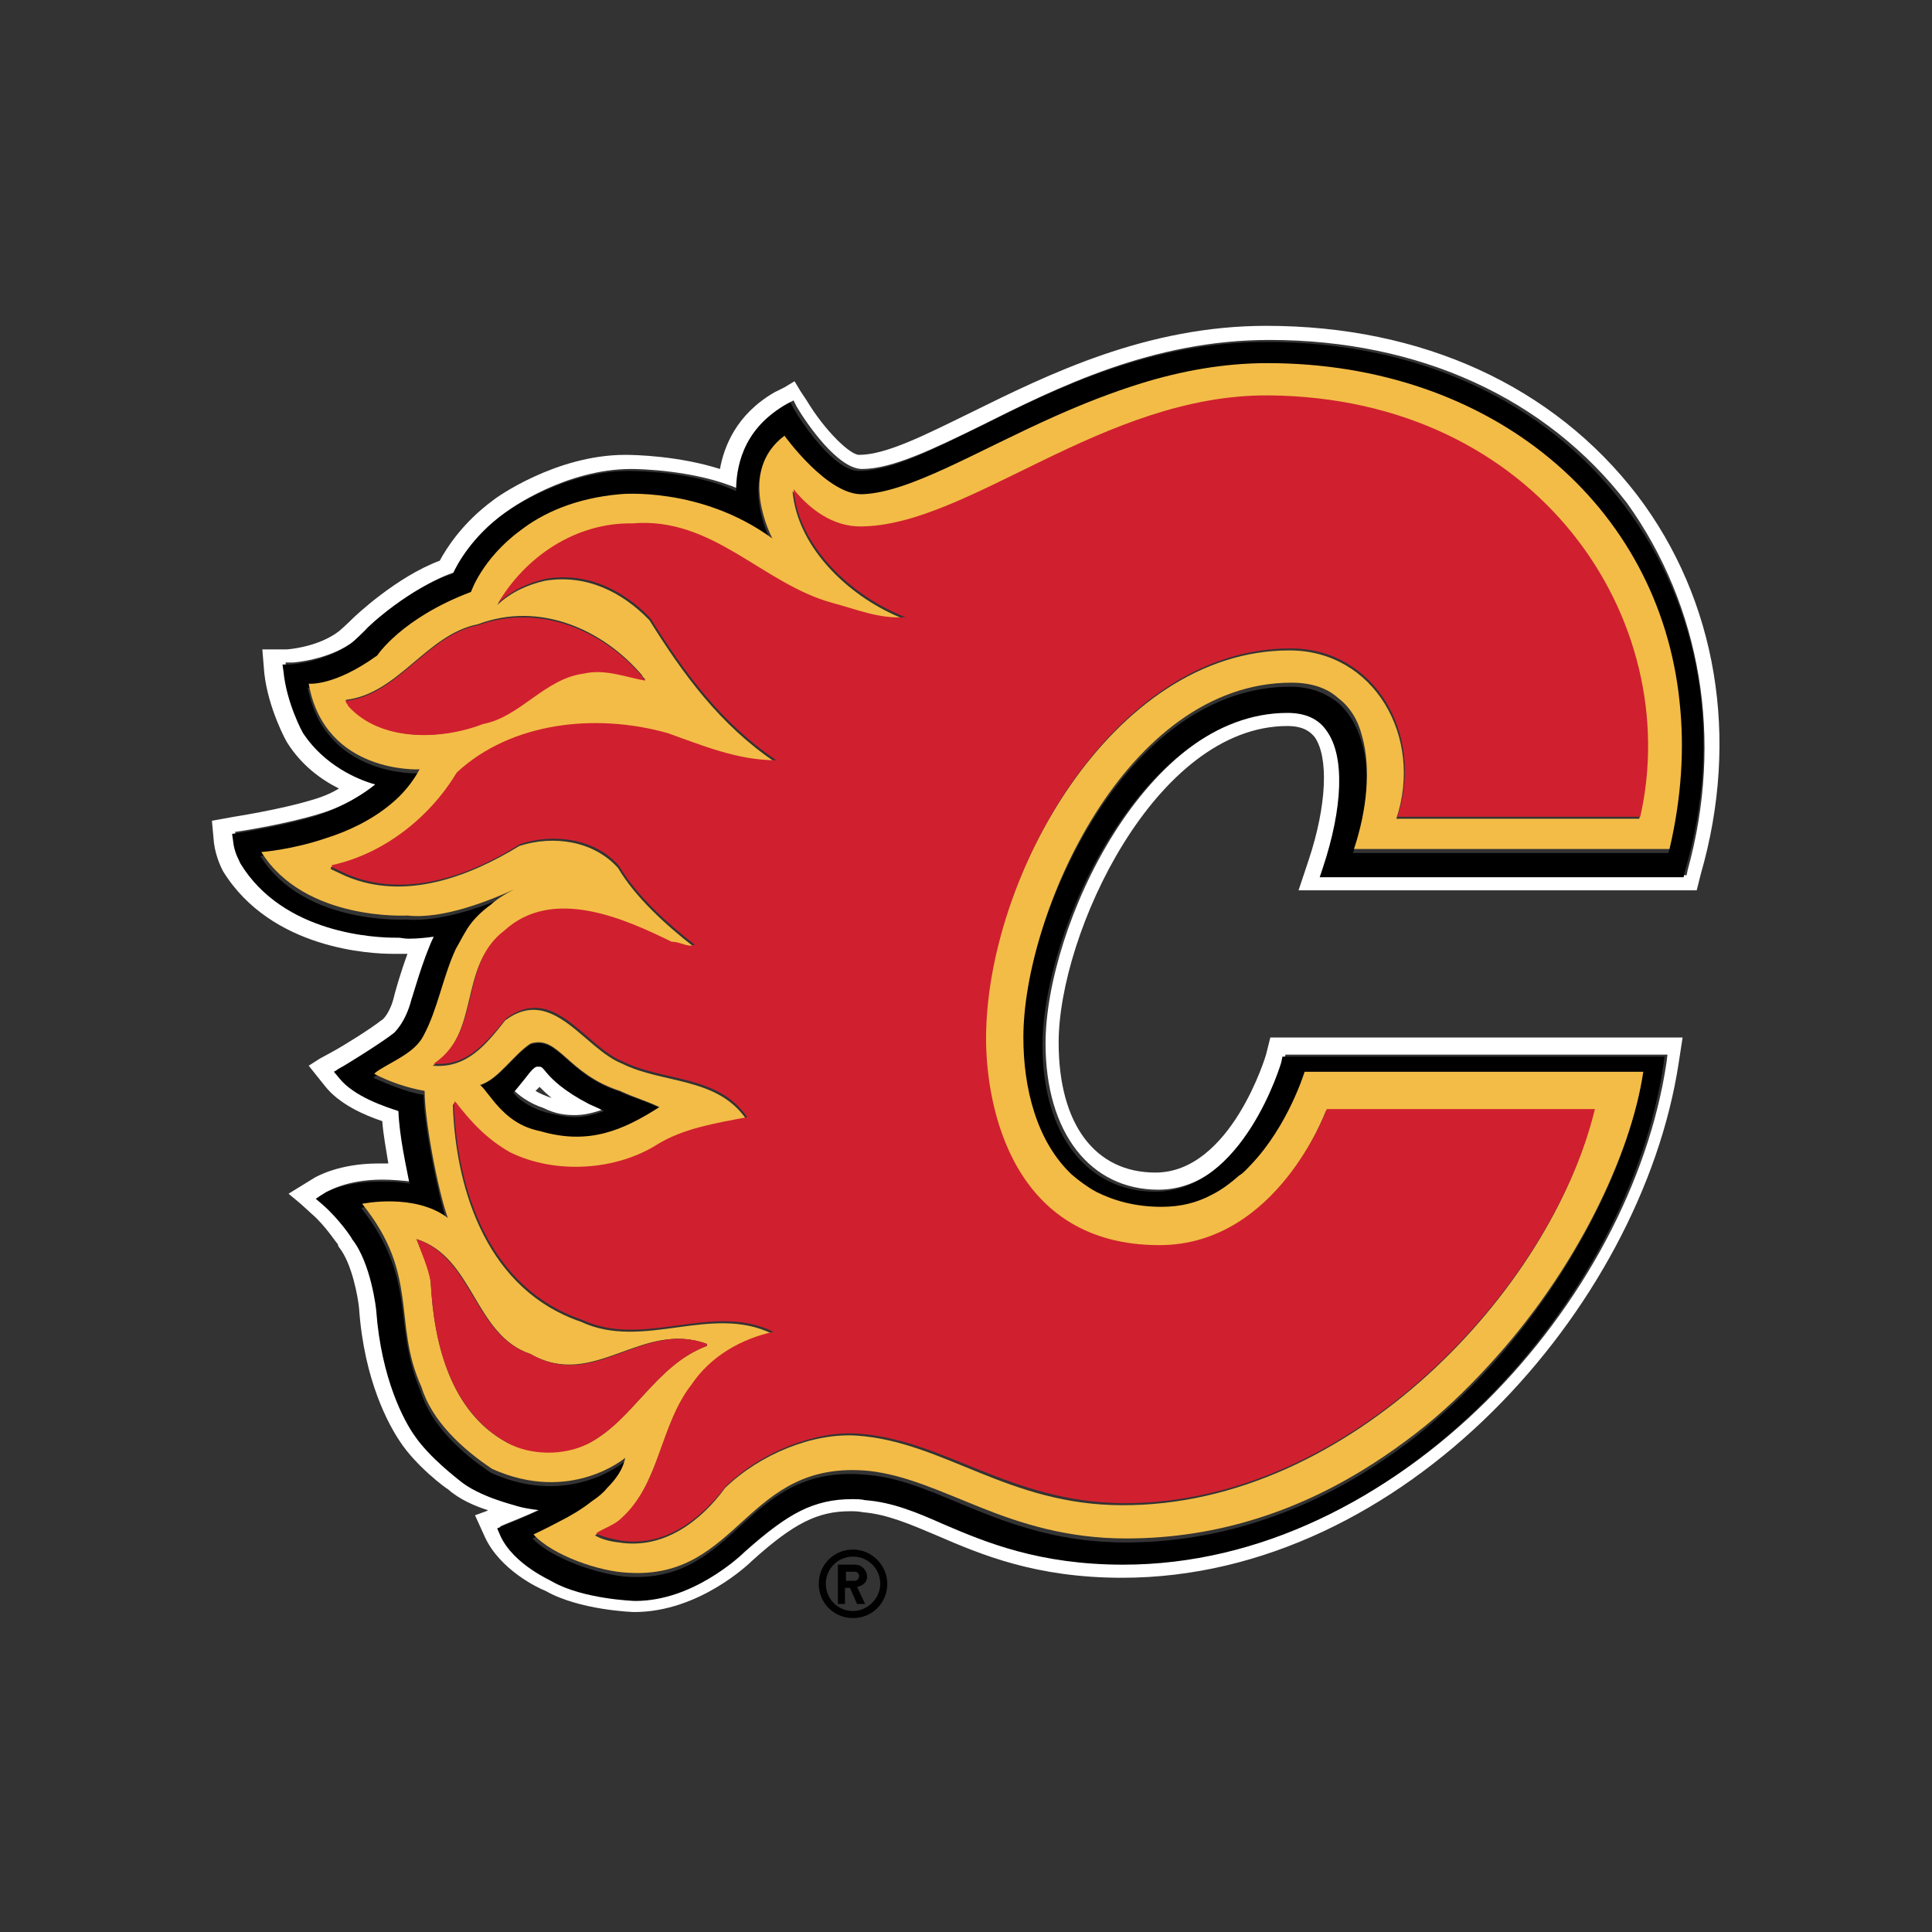 <svg xmlns="http://www.w3.org/2000/svg" width="200" height="200" viewBox="0 0 200 200">
  <rect x="0" y="0" width="200" height="200" fill="#333333" stroke="none"/>
  <g fill="none" fill-rule="evenodd" transform="translate(21 33)">
    <path d="M34.748,79.513 L34.435,79.826 C34.748,80.035 35.165,80.243 35.583,80.348 C35.27,80.035 35.061,79.722 34.748,79.513 Z"/>
    <path fill="#FFF" fill-rule="nonzero" d="M148.487,18.261 C139.826,6.991 126.261,0.73 110.087,0.73 C97.67,0.73 87.548,5.739 79.513,9.704 C74.817,12 70.748,14.087 67.93,14.087 C66.991,14.087 64.383,11.583 62.504,8.452 L61.878,7.513 L61.252,6.47 L60.209,7.096 L59.165,7.617 C55.2,9.913 53.948,13.252 53.53,15.548 C49.252,14.191 44.765,14.087 43.722,14.087 C36.522,14.087 30.261,18.574 30.052,18.783 C26.922,21.078 25.252,23.687 24.522,25.043 C20.035,26.713 15.757,30.783 15.548,30.991 C14.713,31.826 14.191,32.243 14.087,32.348 C11.896,34.017 8.765,34.226 8.661,34.226 L6.157,34.226 L6.261,35.478 L6.365,36.73 C6.783,40.383 8.661,43.826 8.765,43.93 C10.226,46.226 12.209,47.687 14.087,48.626 C13.252,49.148 12.209,49.565 11.061,49.878 C7.93,50.817 3.235,51.548 3.235,51.548 L2.087,51.757 L0.939,51.965 L1.043,53.113 L1.148,54.261 C1.357,55.826 1.983,56.974 2.087,57.183 C7.096,65.322 17.53,65.739 19.617,65.739 L21.183,65.739 C20.452,67.722 19.93,69.6 19.826,70.017 C19.409,71.896 18.574,72.626 18.47,72.626 C17.426,73.461 14.609,75.235 13.252,75.965 L12.104,76.591 L10.957,77.322 L11.791,78.365 L12.626,79.409 C14.087,81.287 16.696,82.435 18.574,83.061 C18.678,84.522 18.991,86.087 19.2,87.443 L18.157,87.443 C14.087,87.443 11.791,88.8 11.583,88.904 L10.226,89.739 L8.87,90.574 L10.122,91.617 L11.27,92.661 C12.73,93.913 13.878,95.791 13.983,95.791 L13.983,95.896 L14.087,96.104 C15.443,97.774 16.07,101.322 16.174,102.47 C16.696,109.983 19.304,114.574 20.348,116.139 C22.017,118.748 25.252,121.148 25.357,121.148 C26.504,122.191 28.174,122.922 29.53,123.339 L29.322,123.443 L28.174,123.861 L28.696,125.009 L29.217,126.157 C30.783,129.496 34.643,131.374 35.478,131.687 C38.922,133.67 44.452,133.878 44.661,133.878 C51.443,133.878 56.661,128.765 56.87,128.557 C61.148,124.696 63.652,123.443 66.991,123.443 C67.409,123.443 67.826,123.443 68.348,123.548 C70.852,123.757 73.252,124.8 75.965,125.948 C80.557,127.93 86.191,130.33 95.165,130.33 C124.383,130.33 148.904,102.261 152.765,77.113 L152.974,75.757 L153.183,74.4 L110.504,74.4 L110.296,75.235 L110.087,76.07 C110.087,76.174 106.435,88.383 98.609,88.383 C92.348,88.383 88.591,83.374 88.591,74.922 C88.591,63.652 98.609,42.157 112.278,42.157 C113.948,42.157 114.678,42.783 115.096,43.304 C116.557,45.391 116.348,50.4 114.47,56.035 L113.948,57.6 L113.426,59.165 L154.643,59.165 L154.852,58.33 L155.061,57.496 C159.13,43.409 156.73,29.113 148.487,18.261 Z M153.704,57.078 L153.6,57.6 L115.93,57.6 L116.243,56.661 C118.435,50.296 118.539,44.974 116.661,42.47 C115.722,41.217 114.47,40.591 112.591,40.591 C97.67,40.591 87.235,62.922 87.235,75.026 C87.235,84.209 91.826,90.157 98.922,90.157 C108,90.157 111.965,76.8 111.965,76.696 L112.07,76.174 L151.617,76.174 L151.513,77.009 C147.861,101.53 123.965,128.765 95.583,128.765 C86.922,128.765 81.391,126.47 77.009,124.591 C74.087,123.339 71.583,122.296 68.87,122.087 C68.348,122.087 67.93,121.983 67.513,121.983 C63.652,121.983 60.835,123.443 56.139,127.617 C55.93,127.826 51.13,132.522 45.078,132.522 C44.87,132.522 39.652,132.313 36.522,130.539 C36.313,130.435 32.452,128.765 31.096,125.739 L30.783,125.009 L31.513,124.696 C31.513,124.696 33.391,123.965 35.165,123.13 C34.33,123.13 33.6,122.922 32.87,122.713 C32.661,122.713 28.904,121.774 26.817,120 C26.713,119.896 23.791,117.704 22.226,115.409 C21.183,113.843 18.783,109.565 18.261,102.47 C18.261,102.47 17.843,97.565 15.757,95.061 C15.757,95.061 14.4,92.974 12.73,91.513 L12,90.887 L12.835,90.365 C12.939,90.365 14.817,89.113 18.574,89.113 C19.617,89.113 20.661,89.217 21.704,89.322 C21.287,87.652 20.661,84.522 20.557,81.809 C19.2,81.496 15.861,80.348 14.4,78.365 L13.878,77.739 L14.609,77.322 C14.609,77.322 18.574,74.922 20.035,73.774 C20.035,73.774 21.287,72.73 21.913,70.226 C22.017,70.017 23.061,66.157 24.209,63.757 C23.478,63.861 22.435,63.965 21.6,63.965 C21.183,63.965 20.765,63.965 20.557,63.861 L20.243,63.861 C18.365,63.861 8.661,63.443 4.174,56.139 C4.174,56.139 3.652,55.096 3.443,53.843 L3.339,53.113 L4.07,53.009 C4.07,53.009 8.765,52.278 12.104,51.235 C14.922,50.4 17.009,48.939 18.157,48 C16.278,47.478 12.939,46.017 10.748,42.783 C10.643,42.678 8.974,39.548 8.661,36.313 L8.557,35.583 L9.287,35.583 C9.287,35.583 12.939,35.374 15.652,33.391 C15.652,33.391 16.07,33.078 17.217,31.93 C17.426,31.722 21.913,27.548 26.191,26.191 C26.609,25.252 28.174,22.33 31.513,19.93 C31.722,19.722 37.565,15.548 44.348,15.548 C45.078,15.548 51.026,15.652 55.513,17.635 C55.513,15.548 56.035,11.374 60.522,8.765 L61.148,8.452 L61.461,9.078 C62.504,10.852 65.739,15.548 68.243,15.548 C71.374,15.548 75.652,13.461 80.557,11.061 C88.487,7.096 98.296,2.191 110.4,2.191 C125.948,2.191 139.096,8.243 147.443,19.096 C155.061,29.739 157.461,43.513 153.704,57.078 Z"/>
    <path fill="#FFF" fill-rule="nonzero" d="M38.504,82.435 C39.443,82.435 40.383,82.226 41.53,81.809 C41.113,81.6 40.696,81.391 39.965,81.078 C37.357,79.722 36.209,78.574 35.583,77.843 C35.165,77.322 35.061,77.217 34.852,77.217 L34.539,77.217 C34.226,77.322 33.809,77.843 33.496,78.261 C33.078,78.783 32.661,79.304 32.035,79.722 C32.661,80.348 33.704,81.183 35.27,81.704 C36.522,82.33 37.565,82.435 38.504,82.435 Z M34.852,79.513 C35.165,79.826 35.583,80.243 36.104,80.661 C35.478,80.452 34.957,80.243 34.435,79.93 L34.852,79.513 Z"/>
    <path fill="#000" fill-rule="nonzero" d="M34.957,84.209 C39.965,85.67 43.409,84.104 47.27,81.704 C45.6,80.87 44.765,80.765 43.2,80.035 C37.67,78.261 36.835,74.191 33.913,75.13 C32.974,75.757 32.243,76.591 31.409,77.426 C30.574,78.261 29.739,78.991 28.696,79.409 L28.904,79.826 L30.157,81.391 C31.513,82.643 32.87,83.791 34.957,84.209 Z M33.496,78.47 C33.809,78.052 34.226,77.53 34.539,77.426 L34.852,77.426 C35.061,77.426 35.165,77.53 35.583,78.052 C36.209,78.783 37.357,79.93 39.965,81.287 C40.696,81.6 41.113,81.809 41.53,82.017 C40.383,82.435 39.443,82.643 38.504,82.643 C37.565,82.643 36.626,82.435 35.374,82.122 C33.704,81.6 32.661,80.765 32.139,80.139 C32.661,79.513 33.078,78.991 33.496,78.47 Z"/>
    <path fill="#000" fill-rule="nonzero" d="M147.13,19.304 C138.887,8.452 125.739,2.4 110.087,2.4 C97.983,2.4 88.174,7.304 80.243,11.27 C75.339,13.67 71.165,15.757 67.93,15.757 C65.426,15.757 62.191,11.061 61.148,9.287 L60.835,8.661 L60.209,8.974 C55.722,11.583 55.2,15.652 55.2,17.843 C50.713,15.757 44.765,15.757 44.035,15.757 C37.357,15.757 31.513,19.93 31.2,20.139 C27.861,22.539 26.296,25.461 25.878,26.4 C21.496,27.757 17.009,31.93 16.904,32.139 C15.757,33.287 15.339,33.6 15.339,33.6 C12.626,35.583 9.078,35.791 8.974,35.791 L8.243,35.791 L8.348,36.522 C8.661,39.757 10.33,42.887 10.435,42.991 C12.626,46.226 15.965,47.687 17.843,48.209 C16.696,49.148 14.609,50.504 11.791,51.443 C8.452,52.487 3.757,53.217 3.757,53.217 L3.026,53.322 L3.13,54.052 C3.235,55.304 3.861,56.243 3.861,56.348 C8.348,63.757 18.052,64.07 19.93,64.07 L20.243,64.07 C20.452,64.07 20.87,64.174 21.287,64.174 C22.226,64.174 23.165,64.07 23.896,63.965 C22.748,66.365 21.704,70.226 21.6,70.435 C20.974,72.939 19.722,73.983 19.722,73.983 C18.261,75.13 14.4,77.53 14.296,77.53 L13.565,77.948 L14.087,78.574 C15.652,80.557 18.991,81.6 20.243,82.017 C20.348,84.73 21.078,87.861 21.391,89.53 C20.348,89.322 19.304,89.322 18.261,89.322 C14.609,89.322 12.626,90.47 12.522,90.574 L11.687,91.096 L12.417,91.722 C14.087,93.183 15.443,95.165 15.443,95.27 C17.426,97.774 17.948,102.574 17.948,102.678 C18.47,109.774 20.87,114.157 21.913,115.617 C23.478,117.913 26.4,120.104 26.504,120.209 C28.591,121.983 32.348,122.817 32.557,122.922 C33.287,123.13 34.017,123.235 34.852,123.339 C33.078,124.174 31.2,124.904 31.2,124.904 L30.47,125.217 L30.783,125.948 C32.139,128.974 36.104,130.643 36.209,130.748 C39.339,132.522 44.557,132.73 44.765,132.73 C50.817,132.73 55.617,128.035 55.826,127.826 C60.417,123.652 63.339,122.191 67.2,122.191 C67.617,122.191 68.139,122.191 68.557,122.296 C71.374,122.504 73.878,123.548 76.696,124.8 C81.078,126.678 86.609,128.974 95.27,128.974 C123.652,128.974 147.548,101.635 151.2,77.217 L151.304,76.383 L111.757,76.383 L111.652,76.904 C111.652,77.009 107.687,90.365 98.609,90.365 C91.513,90.365 86.922,84.417 86.922,75.235 C86.922,63.13 97.357,40.8 112.278,40.8 C114.157,40.8 115.513,41.426 116.348,42.678 C118.226,45.287 118.017,50.609 115.93,56.87 L115.617,57.809 L153.287,57.809 L153.391,57.287 C157.461,43.513 155.061,29.739 147.13,19.304 Z M151.722,55.304 L119.061,55.304 C120.522,51.13 120.939,46.852 119.896,43.617 C119.374,41.948 118.539,40.591 117.391,39.652 C116.139,38.713 114.574,38.087 112.591,38.087 C95.374,38.087 84.835,62.087 84.835,74.817 C84.835,80.035 86.191,85.565 89.843,89.009 C90.574,89.739 91.409,90.261 92.348,90.783 C94.226,91.826 96.417,92.348 99.13,92.348 C101.113,92.348 102.783,91.826 104.348,91.096 C105.391,90.574 106.33,89.843 107.165,89.113 C107.583,88.696 108,88.383 108.417,87.965 C112.174,83.791 113.948,78.365 113.948,78.365 L149.009,78.365 C147.757,86.817 142.122,98.817 132.939,108.835 C130.643,111.339 128.139,113.635 125.426,115.826 C124.07,116.87 122.609,117.913 121.148,118.852 C113.843,123.548 105.183,126.678 95.478,126.678 C89.322,126.678 84.522,125.113 80.348,123.443 C76.174,121.774 72.626,120 68.87,119.687 C56.035,118.33 55.513,130.957 43.93,130.226 C41.009,130.017 36.104,128.348 34.122,126.261 C34.122,126.261 35.27,125.739 36.835,124.904 C37.878,124.383 39.026,123.652 40.174,122.817 C40.696,122.4 41.217,121.983 41.739,121.461 C42.678,120.522 43.409,119.478 43.617,118.33 C43.617,118.33 37.983,123.13 29.843,119.478 C26.713,117.391 23.583,114.47 22.539,111.026 C21.078,107.583 20.974,104.661 20.557,101.739 C20.139,98.817 19.304,95.791 16.383,92.035 C16.383,92.035 21.809,90.887 25.252,93.496 C24.313,90.574 22.852,83.374 22.852,80.348 C21.078,80.035 19.304,79.304 17.635,78.574 C18.052,78.261 18.47,77.948 18.887,77.739 C20.348,76.904 22.017,75.965 22.748,74.609 C24.313,71.896 24.835,68.557 26.087,65.635 C26.4,65.009 26.609,64.487 27.026,63.965 C27.757,62.817 28.591,61.878 29.739,61.043 C29.739,61.043 30.47,60.417 32.139,59.478 C29.739,60.626 24.73,62.504 21.078,62.191 C21.078,62.191 10.435,62.817 5.948,55.617 C5.948,55.617 9.078,55.304 12.73,54.157 C15.026,53.426 17.426,52.278 19.409,50.609 C20.557,49.67 21.6,48.417 22.33,47.061 C22.33,47.061 12.626,47.478 10.852,38.191 C10.852,38.191 13.461,38.504 17.948,35.27 C17.948,35.27 20.452,31.409 27.652,28.696 C27.652,28.696 28.8,25.252 32.765,22.33 C35.165,20.557 38.504,18.991 43.096,18.574 C43.096,18.574 51.443,17.739 58.852,23.165 C58.852,23.165 57.913,21.391 57.6,19.2 C57.287,17.009 57.6,14.4 60.104,12.522 C60.104,12.522 64.591,18.783 68.243,18.574 C73.252,18.365 80.035,14.087 88.278,10.435 C90.991,9.183 93.913,8.035 97.043,7.096 C101.113,5.843 105.496,5.009 110.087,5.009 C133.357,5.009 150.574,19.722 152.661,40.487 C153.287,44.87 152.974,49.983 151.722,55.304 Z"/>
    <path fill="#F3BC47" fill-rule="nonzero" d="M110.191,4.591 C105.6,4.591 101.217,5.426 97.148,6.678 C94.122,7.617 91.2,8.765 88.383,10.017 C80.139,13.67 73.252,17.948 68.348,18.157 C64.696,18.365 60.209,12.104 60.209,12.104 C57.704,13.983 57.391,16.591 57.704,18.783 C58.017,20.974 58.957,22.748 58.957,22.748 C51.548,17.322 43.2,18.157 43.2,18.157 C38.504,18.574 35.165,20.139 32.87,21.913 C28.904,24.835 27.757,28.278 27.757,28.278 C20.557,30.991 18.052,34.852 18.052,34.852 C13.565,38.087 10.957,37.774 10.957,37.774 C12.626,47.165 22.435,46.643 22.435,46.643 C21.704,48 20.661,49.252 19.513,50.191 C17.53,51.861 15.13,53.009 12.835,53.739 C9.183,54.991 6.052,55.2 6.052,55.2 C10.539,62.4 21.183,61.774 21.183,61.774 C24.835,62.191 29.739,60.209 32.243,59.061 C30.574,59.896 29.843,60.626 29.843,60.626 C28.696,61.461 27.757,62.4 27.13,63.548 C26.817,64.07 26.504,64.696 26.191,65.217 C24.835,68.139 24.313,71.478 22.852,74.191 C22.122,75.652 20.452,76.487 18.991,77.322 C18.47,77.635 18.052,77.843 17.739,78.157 C19.304,78.991 21.183,79.617 22.957,79.93 C22.957,82.957 24.313,90.157 25.357,93.078 C21.913,90.47 16.487,91.617 16.487,91.617 C19.513,95.374 20.243,98.4 20.661,101.322 C21.078,104.243 21.078,107.165 22.643,110.609 C23.687,114.052 26.817,116.974 29.948,119.061 C38.087,122.713 43.722,117.913 43.722,117.913 C43.513,119.061 42.783,120.104 41.843,121.043 C41.426,121.565 40.904,121.983 40.278,122.4 C39.235,123.235 37.983,123.965 36.939,124.487 C35.374,125.322 34.226,125.843 34.226,125.843 C36.209,128.035 41.113,129.704 44.035,129.809 C55.617,130.539 56.139,118.017 68.974,119.27 C72.73,119.687 76.278,121.357 80.452,123.026 C84.626,124.696 89.426,126.261 95.583,126.261 C105.287,126.261 113.843,123.235 121.252,118.435 C122.713,117.496 124.174,116.452 125.53,115.409 C128.243,113.322 130.748,110.922 133.043,108.417 C142.226,98.504 147.861,86.4 149.113,77.948 L114.052,77.948 C114.052,77.948 112.383,83.478 108.522,87.548 C108.104,87.965 107.791,88.383 107.27,88.696 C106.435,89.426 105.496,90.157 104.452,90.678 C102.887,91.513 101.217,91.93 99.235,91.93 C96.522,91.93 94.33,91.304 92.452,90.365 C91.513,89.843 90.678,89.217 89.948,88.591 C86.296,85.148 84.939,79.617 84.939,74.4 C84.939,61.67 95.478,37.67 112.696,37.67 C114.678,37.67 116.348,38.191 117.496,39.235 C118.748,40.174 119.583,41.53 120,43.2 C120.939,46.435 120.522,50.817 119.165,54.887 L151.826,54.887 C153.078,49.565 153.391,44.452 152.87,39.652 C150.783,19.304 133.461,4.591 110.191,4.591 Z M15.026,39.965 C15.026,39.757 14.713,39.652 14.817,39.443 C20.243,38.817 23.165,32.661 28.487,31.617 C34.852,29.217 41.426,32.139 45.496,36.939 C45.496,37.148 45.704,37.148 45.809,37.357 C43.93,37.043 41.635,36.104 39.443,36.626 C35.478,37.148 32.87,41.113 29.009,41.843 C24.73,43.617 18.365,43.826 15.026,39.965 Z M39.861,116.452 C37.357,117.6 33.913,117.6 31.513,116.348 C25.67,113.217 23.896,106.122 23.583,99.652 C23.374,98.087 22.643,96.73 22.122,95.27 C28.07,97.148 28.07,105.183 33.913,107.165 C40.487,110.922 45.391,103.617 52.174,106.122 L52.174,106.33 C46.852,108.313 44.557,114.052 39.861,116.452 Z M148.696,51.757 L123.548,51.757 C126.365,43.304 121.252,34.33 112.487,34.33 C94.017,34.33 80.974,58.122 80.974,74.713 C80.974,81.809 83.687,96.104 98.922,96.104 C111.13,96.104 116.243,82.017 116.243,82.017 L144,82.017 C139.617,100.383 118.748,122.922 95.165,122.817 C83.374,122.817 76.696,116.243 67.722,115.617 C63.235,115.304 57.704,117.496 54.052,121.043 C51.548,124.487 47.687,127.409 43.096,126.678 C42.157,126.574 41.322,126.365 40.591,125.948 C41.322,125.426 42.47,125.009 43.2,124.383 C47.27,120.73 47.27,114.783 50.504,110.504 C52.487,107.583 55.617,105.809 58.957,105.078 C52.591,101.948 45.6,106.852 39.13,103.826 C29.635,100.591 26.191,90.574 25.878,81.391 C25.983,81.287 25.983,81.183 25.983,81.183 C27.548,83.374 29.322,85.252 31.722,86.504 C36.417,88.696 42.678,88.278 46.957,85.67 C49.774,84 53.009,83.478 56.243,82.852 C53.217,78.47 47.583,79.2 43.409,77.113 C39.443,75.548 36.209,68.974 31.304,72.626 C29.322,75.13 27.339,77.635 23.791,77.322 C28.8,73.983 26.4,67.096 31.096,63.548 C36.104,58.957 43.513,62.296 48.417,64.696 C49.252,64.696 49.983,65.322 50.817,65.009 C48,62.817 44.765,59.896 42.991,56.87 C40.487,54.052 36.313,53.426 32.765,54.574 C27.652,57.704 20.974,60.313 14.817,57.704 L13.252,56.974 L13.252,56.765 C18.574,55.617 23.374,51.861 26.191,47.165 C31.826,41.843 40.591,40.904 48,43.096 C51.652,44.348 55.2,45.913 59.27,45.913 C53.53,42.052 49.67,36.73 46.226,31.2 C43.409,28.278 39.652,26.4 35.374,27.13 C33.6,27.548 31.93,28.278 30.47,29.635 C33.287,24.835 38.504,21.287 44.348,21.391 C52.696,20.661 57.809,27.652 65.113,29.635 C67.513,30.157 69.913,31.2 72.626,31.096 C67.2,29.009 61.565,23.896 61.043,17.843 C62.713,19.93 65.113,21.704 67.93,21.704 C78.991,21.704 93.078,8.035 110.191,8.139 C138.261,8.139 153.391,31.2 148.696,51.757 Z M28.696,79.304 C29.739,78.991 30.574,78.157 31.409,77.322 C32.243,76.487 32.974,75.652 33.913,75.026 C36.835,74.087 37.67,78.157 43.2,79.93 C44.765,80.661 45.704,80.87 47.27,81.6 C43.513,84 39.965,85.565 34.957,84.104 C32.87,83.687 31.513,82.643 30.261,81.183 L29.009,79.617 L28.696,79.304 Z"/>
    <path fill="#D0202F" fill-rule="nonzero" d="M29.009,41.948 C32.87,41.217 35.374,37.252 39.443,36.73 C41.635,36.209 43.93,37.148 45.809,37.461 C45.704,37.252 45.496,37.252 45.496,37.043 C41.426,32.243 34.852,29.426 28.487,31.722 C23.165,32.765 20.243,38.922 14.817,39.548 C14.713,39.757 15.026,39.861 15.026,40.07 C18.365,43.826 24.73,43.617 29.009,41.948 Z M52.174,106.33 L52.174,106.122 C45.496,103.617 40.591,111.026 33.913,107.165 C28.07,105.287 27.965,97.252 22.122,95.27 C22.643,96.73 23.27,98.087 23.583,99.652 C23.896,106.122 25.67,113.113 31.513,116.348 C33.913,117.704 37.461,117.704 39.861,116.452 C44.557,114.052 46.852,108.313 52.174,106.33 Z"/>
    <path fill="#D0202F" fill-rule="nonzero" d="M110.296,7.93 C93.183,7.826 79.2,21.496 68.035,21.496 C65.217,21.496 62.817,19.722 61.148,17.635 C61.67,23.687 67.304,28.8 72.73,30.887 C70.017,31.096 67.617,30.052 65.217,29.426 C57.913,27.443 52.8,20.452 44.452,21.183 C38.609,21.078 33.391,24.626 30.574,29.426 C32.035,28.07 33.704,27.339 35.478,26.922 C39.757,26.191 43.513,28.07 46.33,30.991 C49.774,36.522 53.635,41.843 59.374,45.704 C55.304,45.704 51.652,44.139 48.104,42.887 C40.696,40.8 31.93,41.739 26.296,46.957 C23.478,51.652 18.678,55.409 13.357,56.557 L13.357,56.765 L14.922,57.496 C20.974,60.104 27.757,57.6 32.87,54.365 C36.417,53.217 40.696,53.843 43.096,56.661 C44.87,59.687 48.104,62.609 50.922,64.8 C50.191,65.113 49.461,64.487 48.522,64.487 C43.617,62.087 36.209,58.748 31.2,63.339 C26.504,66.887 28.904,73.774 23.896,77.113 C27.339,77.426 29.322,74.922 31.409,72.417 C36.417,68.765 39.548,75.339 43.513,76.904 C47.791,78.991 53.322,78.261 56.348,82.643 C53.113,83.27 49.774,83.791 47.061,85.461 C42.783,88.174 36.522,88.591 31.826,86.296 C29.426,84.939 27.757,83.165 26.087,80.974 C26.087,81.078 26.087,81.183 25.983,81.183 C26.296,90.365 29.739,100.383 39.235,103.617 C45.704,106.643 52.696,101.739 59.061,104.87 C55.722,105.6 52.591,107.374 50.609,110.296 C47.27,114.574 47.374,120.522 43.304,124.174 C42.574,124.904 41.426,125.217 40.696,125.739 C41.53,126.157 42.261,126.261 43.2,126.47 C47.791,127.2 51.548,124.278 54.157,120.835 C57.809,117.287 63.443,115.096 67.826,115.409 C76.8,116.035 83.478,122.504 95.27,122.609 C118.852,122.713 139.617,100.278 144.104,81.809 L116.348,81.809 C116.348,81.809 111.235,95.896 99.026,95.896 C83.791,95.896 81.078,81.6 81.078,74.504 C81.078,57.913 94.122,34.122 112.591,34.122 C121.357,34.122 126.47,43.096 123.652,51.548 L148.8,51.548 C153.391,31.2 138.261,8.139 110.296,7.93 Z"/>
    <path fill="#000" fill-rule="nonzero" d="M67.304,127.409 C65.322,127.409 63.757,128.974 63.757,130.957 C63.757,132.939 65.322,134.504 67.304,134.504 C69.287,134.504 70.852,132.939 70.852,130.957 C70.852,129.078 69.287,127.409 67.304,127.409 Z M67.304,133.774 C65.739,133.774 64.487,132.522 64.487,130.957 C64.487,129.391 65.739,128.139 67.304,128.139 C68.87,128.139 70.122,129.391 70.122,130.957 C70.122,132.522 68.765,133.774 67.304,133.774 Z"/>
    <path fill="#000" fill-rule="nonzero" d="M68.765,130.226 C68.765,129.6 68.243,128.974 67.513,128.974 L65.739,128.974 L65.739,133.043 L66.47,133.043 L66.47,131.374 L66.991,131.374 L67.722,133.043 L68.557,133.043 L67.722,131.27 C68.348,131.165 68.765,130.748 68.765,130.226 Z M67.513,130.643 L66.574,130.643 L66.574,129.704 L67.513,129.704 C67.722,129.704 67.93,129.913 67.93,130.122 C67.93,130.435 67.722,130.643 67.513,130.643 Z"/>
  </g>
</svg>
